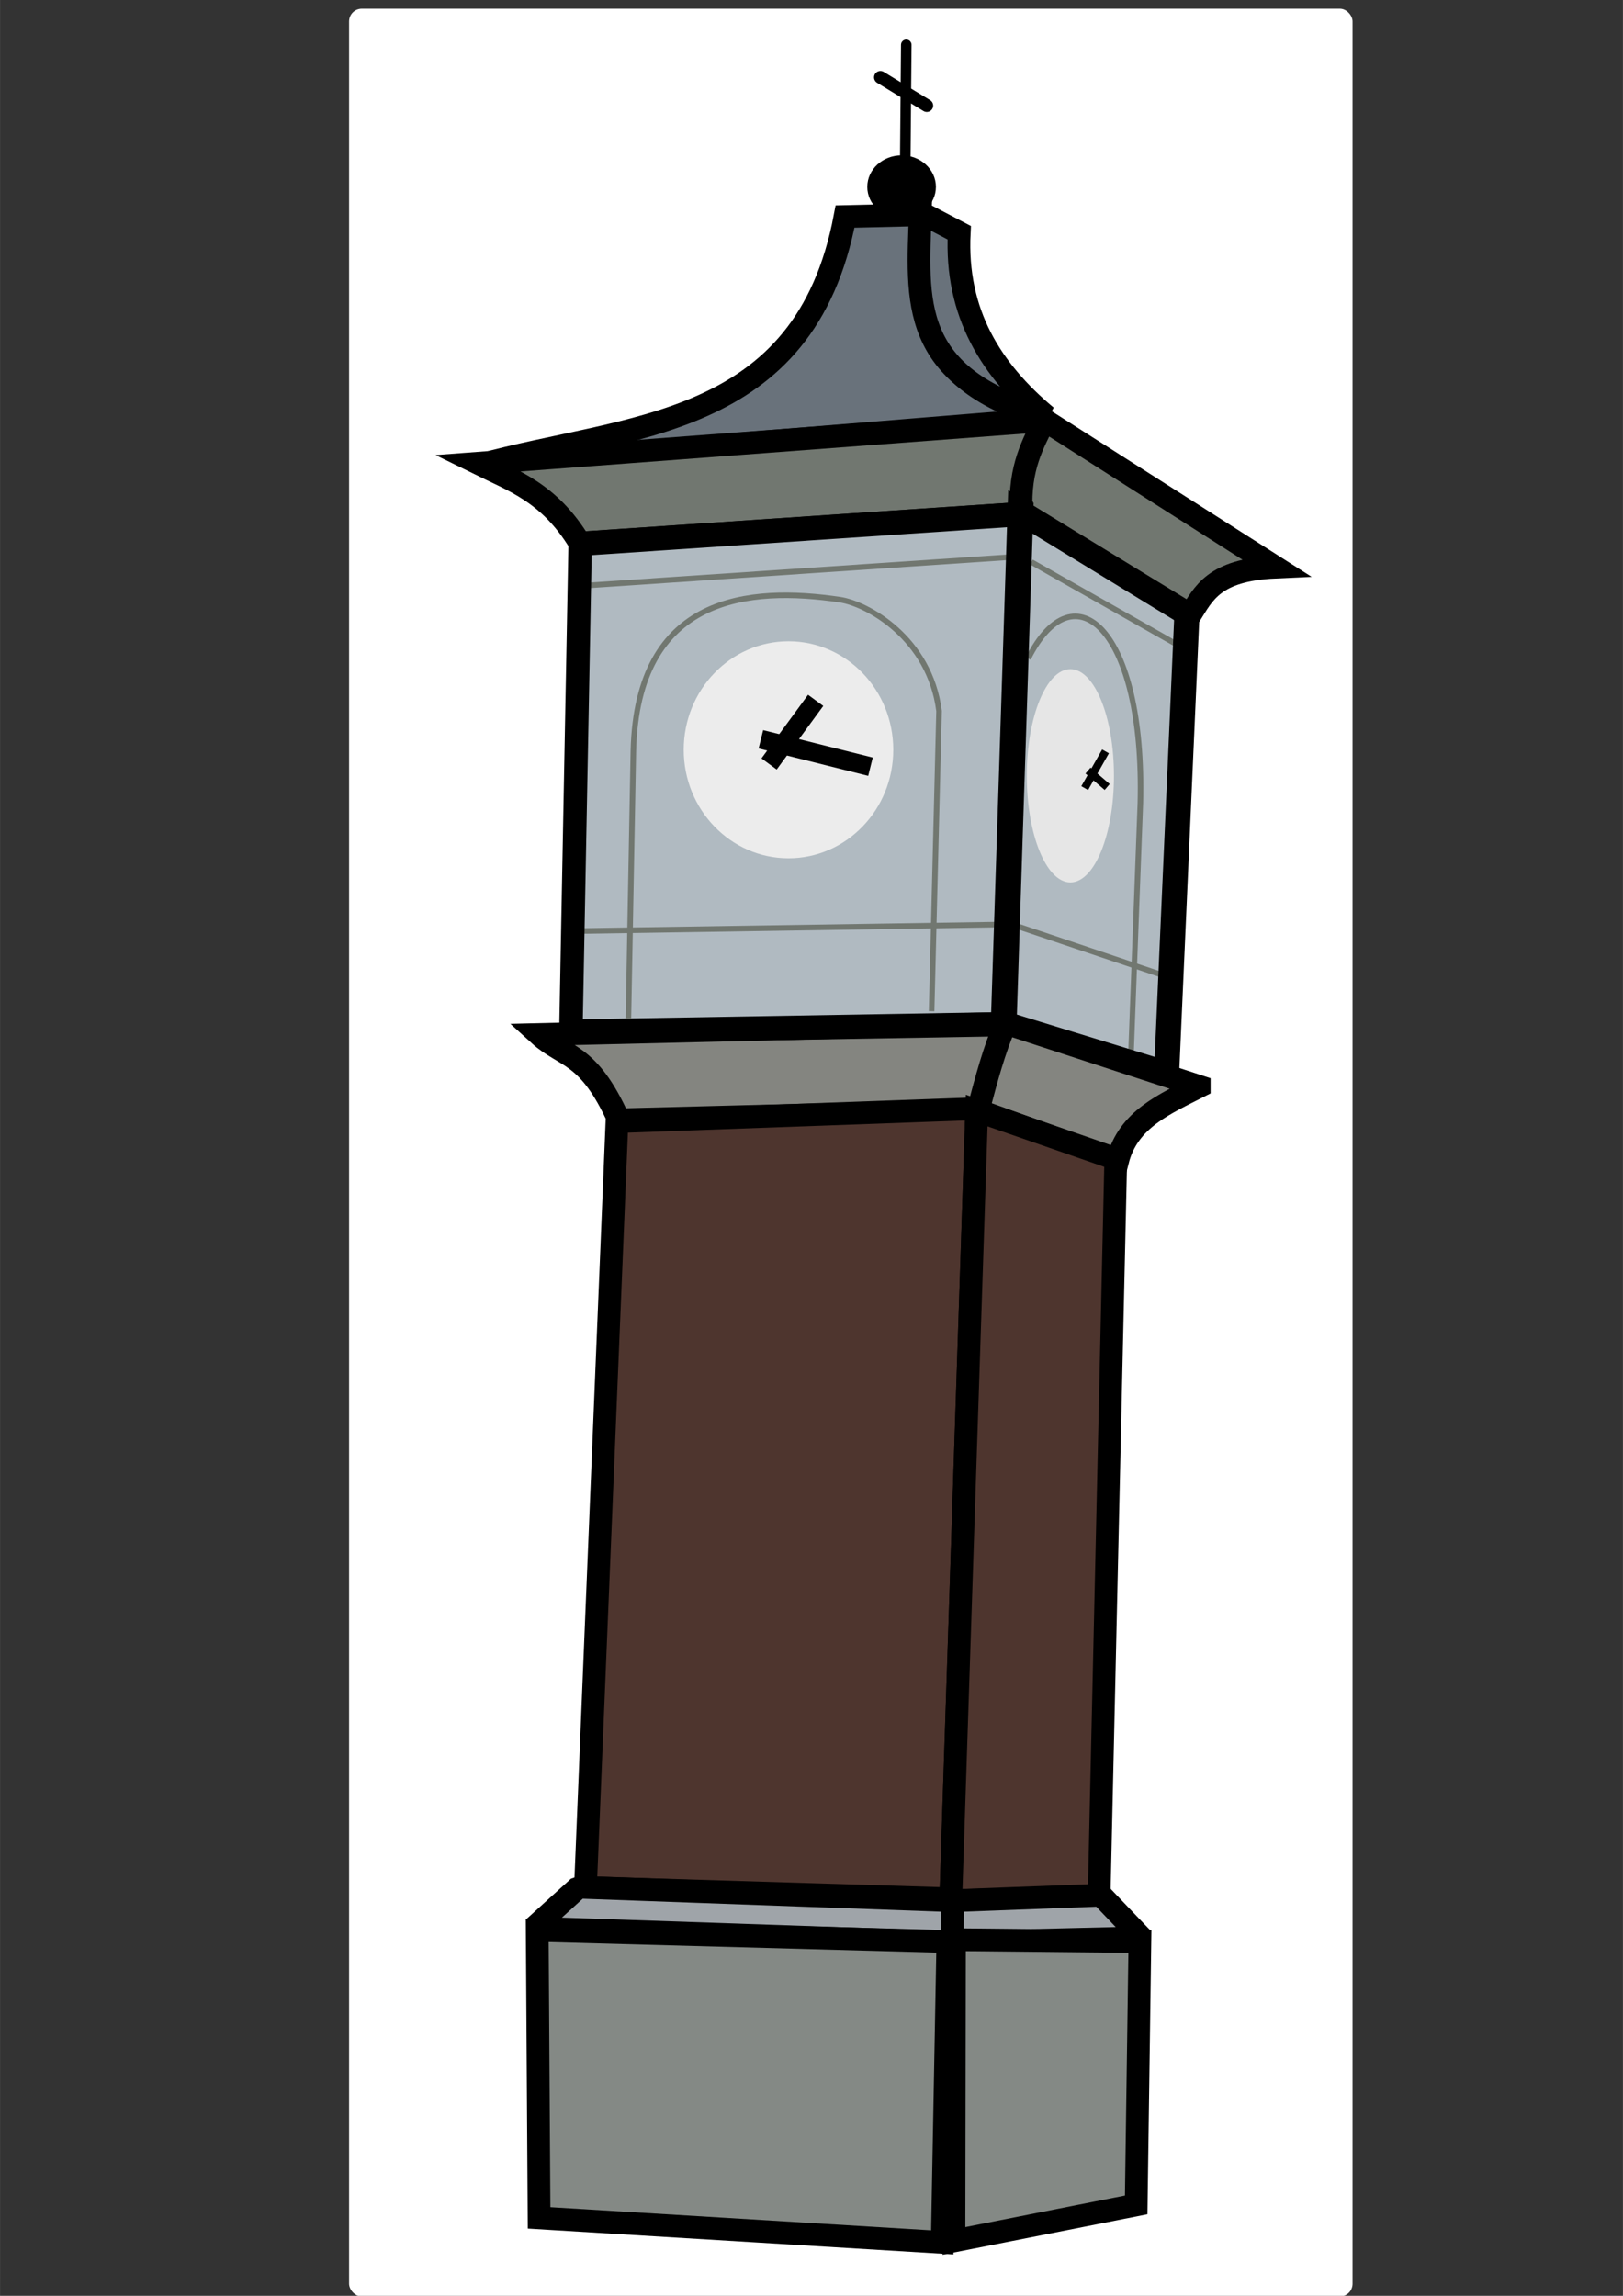 <?xml version="1.0" encoding="UTF-8"?>
<svg width="210mm" height="297mm" version="1.1" viewBox="0 0 744.09 1052.4" xmlns="http://www.w3.org/2000/svg">
<rect x="0" y="0" width="744.09" height="1052.4" fill="#333333" stroke="none"/>
<g transform="matrix(2.542 0 0 2.542 -74.251 -1018)">
<rect x="92.166" y="402.04" width="180.99" height="412.56" ry="2.294" fill="#fff"/>
<path d="m195.67 439.19-14.048 0.334c-7.285 38.553-39.226 37.443-65.891 44.819l102.68-8.362c-24.929-7.175-23.271-20.745-22.744-36.792z" fill="#69727b" fill-rule="evenodd" stroke="#000" stroke-width="4.1"/>
<path d="m195.19 438.76 7.024 3.679c-0.74 14.526 5.79 24.811 15.72 33.113-24.929-7.175-23.271-20.745-22.744-36.792z" fill="#69727b" fill-rule="evenodd" stroke="#000" stroke-width="4.1"/>
<ellipse cx="191.82" cy="434.17" rx="6.188" ry="5.686"/>
<path d="m217.74 476.32 41.475 26.423c-11.112 0.506-12.908 4.737-15.386 8.696l-30.437-18.396-79.605 5.352c-5.514-9.121-12.028-11.238-18.396-14.382z" fill="#717770" fill-rule="evenodd" stroke="#000" stroke-width="4.1"/>
<path d="m213.39 492.7c-0.366-7.995 2.133-12.17 4.348-16.724" fill="none" stroke="#000" stroke-width="4.1"/>
<path d="m213.39 493.04-3.01 91.98-78.267 1.338 1.672-87.966z" fill="#b0bac1" fill-rule="evenodd" stroke="#000" stroke-width="4.1"/>
<ellipse cx="171.42" cy="535.68" rx="18.898" ry="19.567" fill="#ececec"/>
<path d="m213.39 493.04 30.103 18.396-3.679 82.949-29.434-9.031z" fill="#b0bac1" fill-rule="evenodd" stroke="#000" stroke-width="4.1"/>
<path d="m215.23 501.82 27.072 15.346" fill="none" stroke="#717770" stroke-width="1px"/>
<ellipse cx="222.26" cy="540.37" rx="7.86" ry="19.232" fill="#e6e6e6"/>
<path d="m245.5 596.39-34.785-11.372-84.287 2.007c4.709 4.28 8.876 3.139 14.382 15.386l64.888-1.672 25.085 9.031c1.889-7.476 8.521-10.209 14.717-13.379z" fill="#848580" fill-rule="evenodd" stroke="#000" stroke-width="4.1"/>
<path d="m205.7 600.4c1.397-5.24 2.753-10.48 5.017-15.72" fill="none" stroke="#000" stroke-width="4.1"/>
<path d="m205.37 600.4-4.683 142.49-65.891-2.007 5.686-138.14z" fill="#4e352e" fill-rule="evenodd" stroke="#000" stroke-width="4.1"/>
<path d="m230.45 609.44-3.01 133.12-26.758 0.669 4.683-142.49z" fill="#4e352e" fill-rule="evenodd" stroke="#000" stroke-width="4.1"/>
<path d="m133.55 740.79 67.465 2.439 26.758-1.003 7.358 7.693-34.108 0.815-75.597-2.582z" fill="#9fa4a9" fill-rule="evenodd" stroke="#000" stroke-linejoin="bevel" stroke-width="4.1"/>
<path d="m201.02 743.22-0.063 6.689" fill="none" stroke="#000" stroke-width="4.1"/>
<path d="m126.1 748.58 0.334 51.843 72.72 4.421 1.009-54.257z" fill="#848985" fill-rule="evenodd" stroke="#000" stroke-width="4.1"/>
<path d="m201.26 804.58 32.871-6.499 0.669-47.495-33.447-0.334z" fill="#848985" fill-rule="evenodd" stroke="#000" stroke-width="4.1"/>
<path d="m176.32 526.77-8.401 11.465" fill="none" stroke="#000" stroke-width="3.4"/>
<path d="m166.44 533.79 19.767 4.942" fill="none" stroke="#000" stroke-width="3.4"/>
<path d="m228.6 535.97-3.756 6.622" fill="none" stroke="#000" stroke-width="1.4"/>
<path d="m225.44 539.43 3.459 2.965" fill="none" stroke="#000" stroke-width="1.4"/>
<path d="m197.23 582.83 1.345-54.145c-1.69-13.182-12.984-19.353-17.867-20.073-16.307-2.406-36.576-0.885-37.267 27.256l-0.896 48.411" fill="none" stroke="#717770" stroke-width="1px"/>
<path d="m135.6 506.02 76.423-5.127" fill="none" stroke="#717770" stroke-width="1px"/>
<path d="m134.16 568.36 74.77-1.154m3.967 0.35 25.598 8.62" fill="none" stroke="#717770" stroke-width="1px"/>
<path d="m233.21 589.98 1.676-44.714c0.789-31.235-11.908-42.619-20.232-26.054" fill="none" stroke="#717770" stroke-width="1px"/>
<path d="m192.47 430.52 0.192-21.963" fill="none" stroke="#000" stroke-linecap="round" stroke-width="1.9"/>
<path d="m188 414.42 8.362 5.094" fill="none" stroke="#000" stroke-linecap="round" stroke-width="2.3"/>
<path d="m212.98 492.45 30.103 18.396-3.679 82.949-29.434-9.031z" fill="none" stroke="#000" stroke-width="4.1"/>
<path d="m213.51 493.31-3.01 91.98-78.267 1.338 1.672-87.966z" fill="none" stroke="#000" stroke-width="4.1"/>
</g>
</svg>

